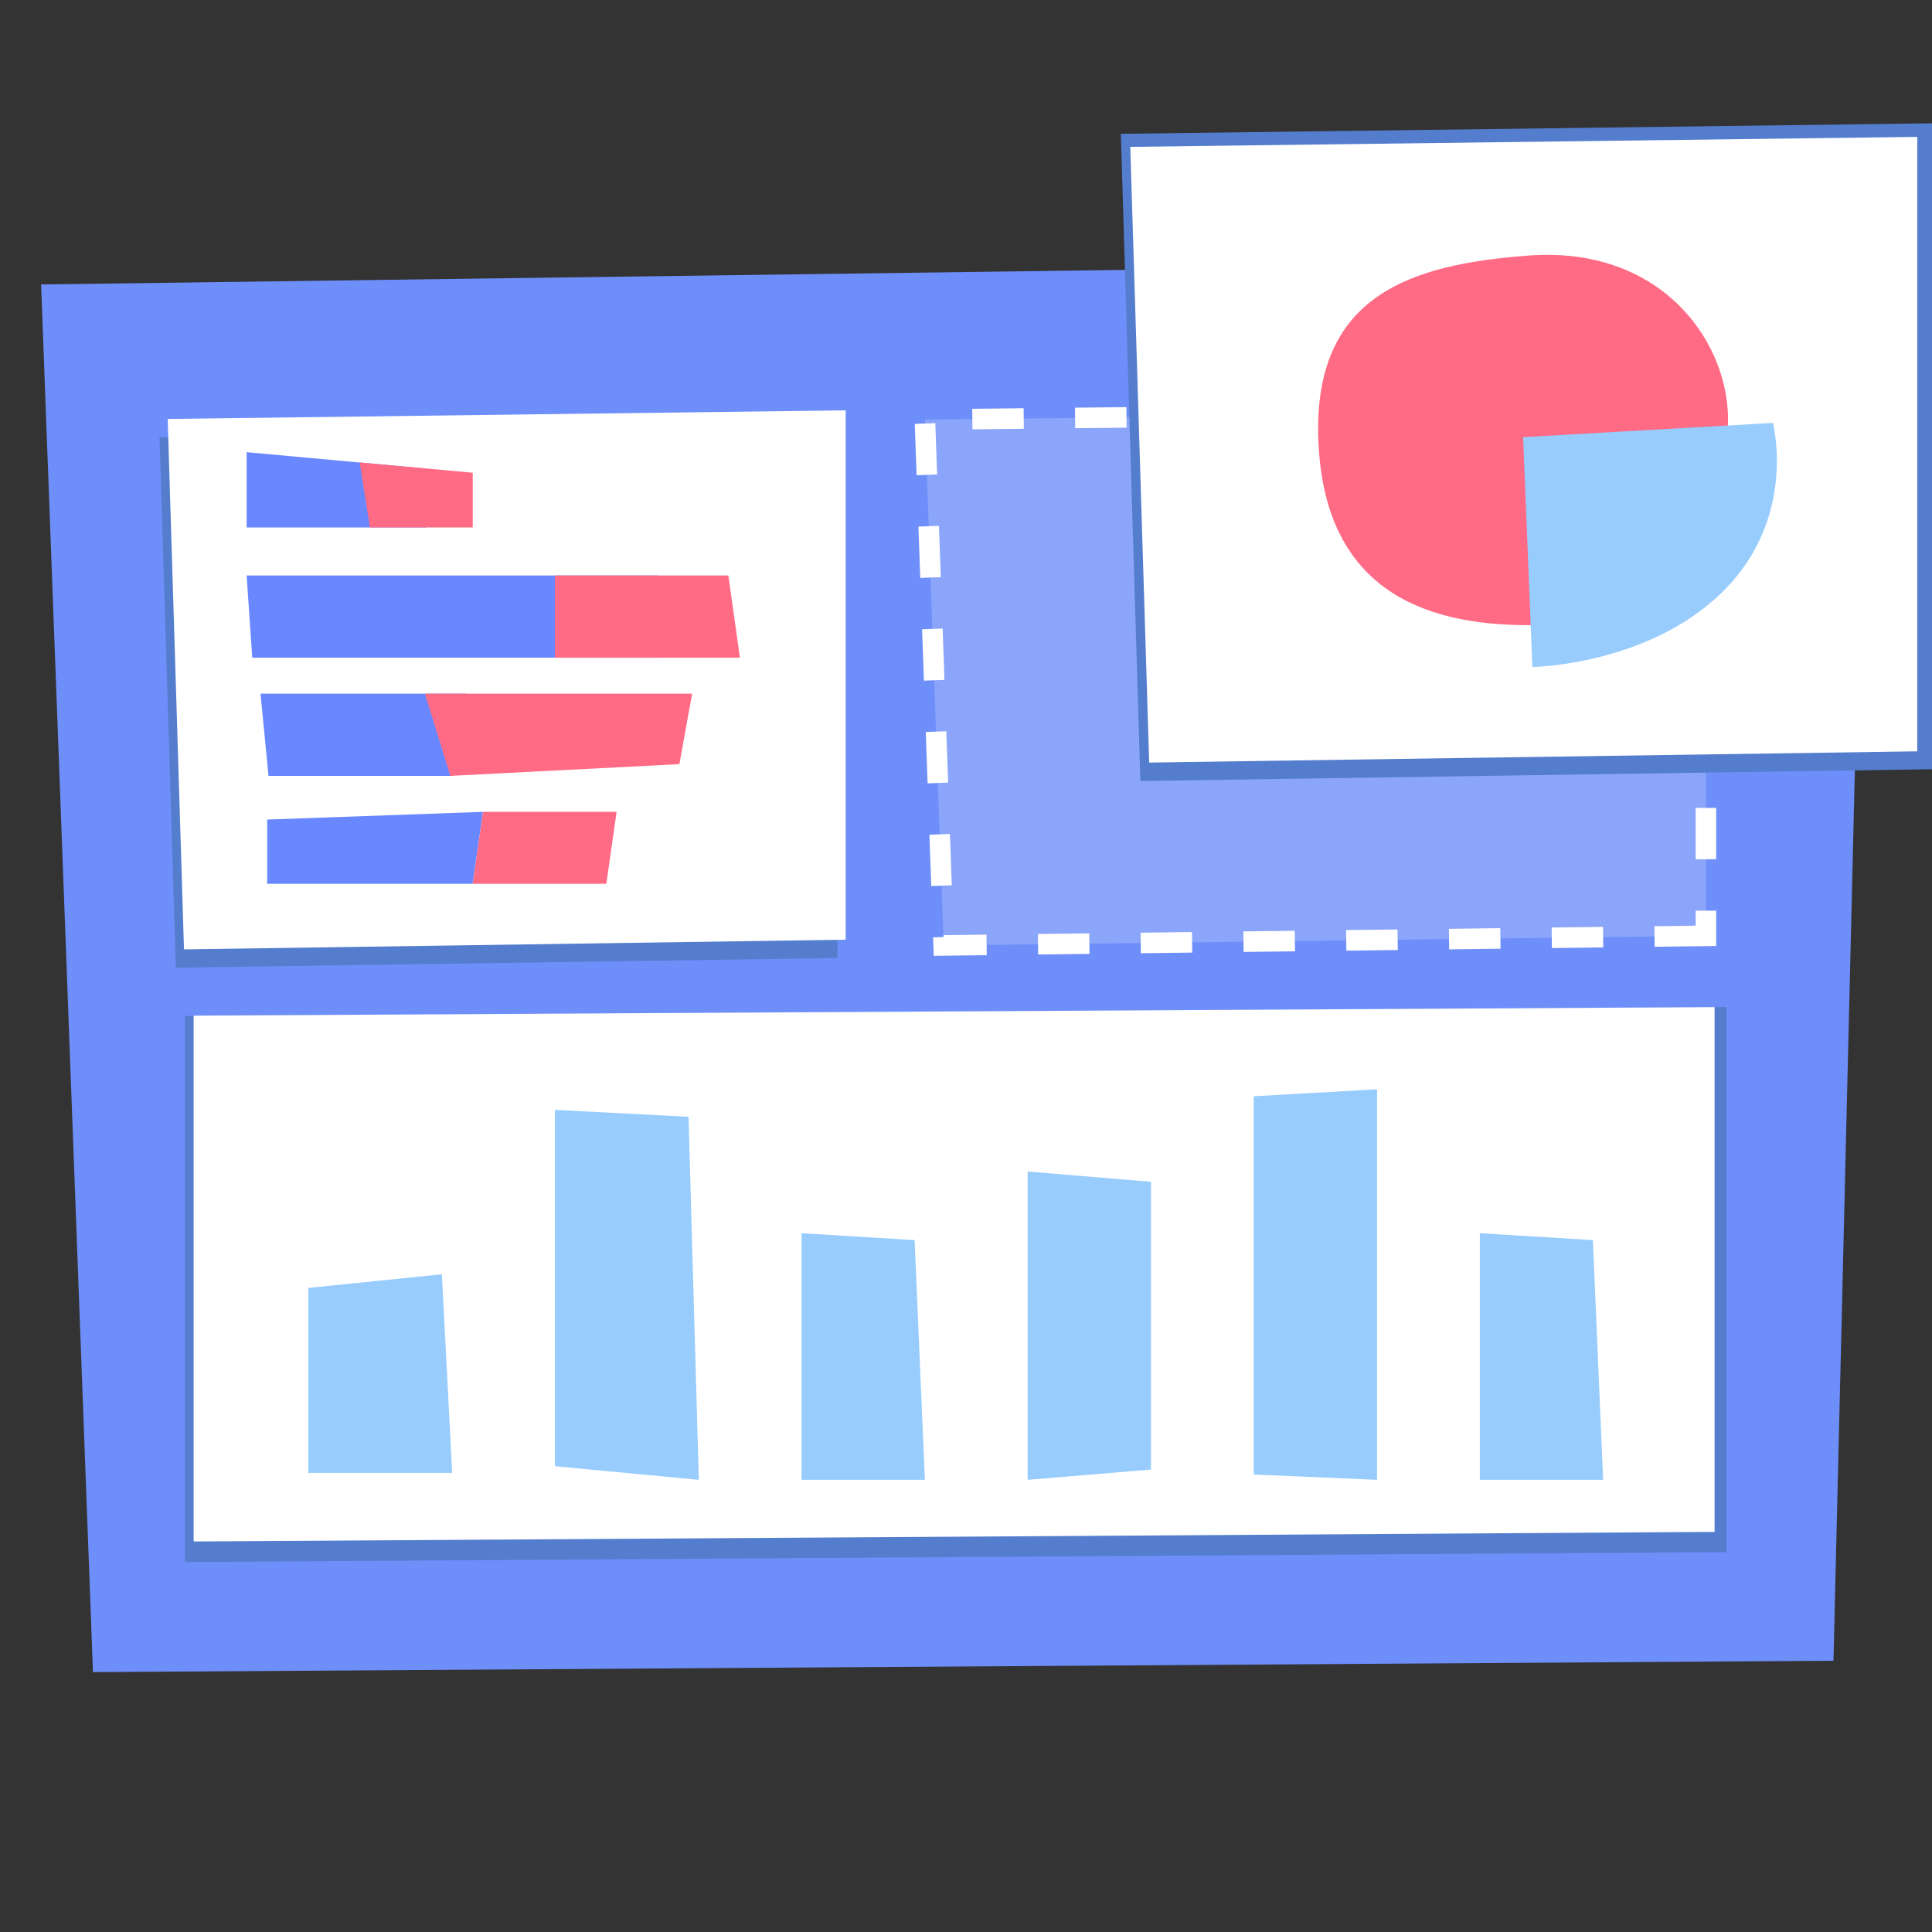<svg xmlns="http://www.w3.org/2000/svg" width="94" height="94" fill="none" xmlns:v="https://vecta.io/nano"><rect width="100%" height="100%" fill="#333333" stroke="none"/><g clip-path="url(#A)" fill-rule="evenodd"><path d="M2 13.84l2.523 67.516 84.683-.552 1.638-68.159L2 13.84z" fill="#6e8efa"/><path d="M40.748 46.612l-32.193.471-.793-25.807 32.986-.419v25.755z" fill="#547dce"/><path d="M41.145 45.72l-32.193.471-.793-25.807 32.986-.419V45.72z" fill="#fff"/><path d="M83 45.533L45.913 46 45 20.415 83 20v25.533z" fill="#8ba5fb" stroke="#fff" stroke-dasharray="2.5 2.5"/><path d="M20.752 25.662H12V22l8.752.801v2.86z" fill="#6988ff"/><path d="M23 25.662h-5l-.5-3.162 5.5.5v2.662z" fill="#ff6a84"/><path d="M13 43h10l.5-3.5-10.5.375V43z" fill="#6988ff"/><path d="M23 43h6.5l.5-3.5h-6.5L23 43z" fill="#ff6a84"/><path d="M32 32H12.272L12 28h20v4z" fill="#6988ff"/><path d="M36 32h-9v-4h8.438L36 32z" fill="#ff6a84"/><path d="M12.674 33.75l.391 4H22l.674-4h-10z" fill="#6988ff"/><path d="M20.674 33.75l1.238 4 11.143-.571.619-3.429h-13z" fill="#ff6a84"/><path d="M84 75.515L9 76V49.432L84 49v26.515z" fill="#547dce"/><path d="M83.422 74.533l-74 .467V49.416l74-.416v25.533z" fill="#fff"/><g fill="#97ccfd"><path d="M15 62.663v9h7L21.5 62l-6.5.663zM50 72V57l6 .5v14l-6 .5zM27 54v17.337L34 72l-.5-17.663L27 54zm34-.663v18.405L67 72V53l-6 .337zM39 72h6l-.5-11.663L39 60v12zm33 0h6l-.5-11.663L72 60v12z"/></g><path d="M94 37.426L55.482 38l-.949-31.489L94 6v31.426z" fill="#547dce"/><path d="M93.283 36.555l-37.37.547-.92-29.956 38.29-.486v29.896z" fill="#fff"/><path d="M74.35 12.435c6.362-.48 9.658 4.019 9.726 7.862s-4.452 10.119-9.726 10.119-9.932-1.877-10.206-8.995 4.589-8.561 10.206-8.985z" fill="#ff6a84"/><path d="M74.105 21.269l.452 11.182s5.632-.071 9.273-3.676 2.429-8.198 2.429-8.198l-12.153.692z" fill="#97ccfd"/></g><defs><clipPath id="A"><path fill="#fff" d="M0 0h94v94H0z"/></clipPath></defs></svg>